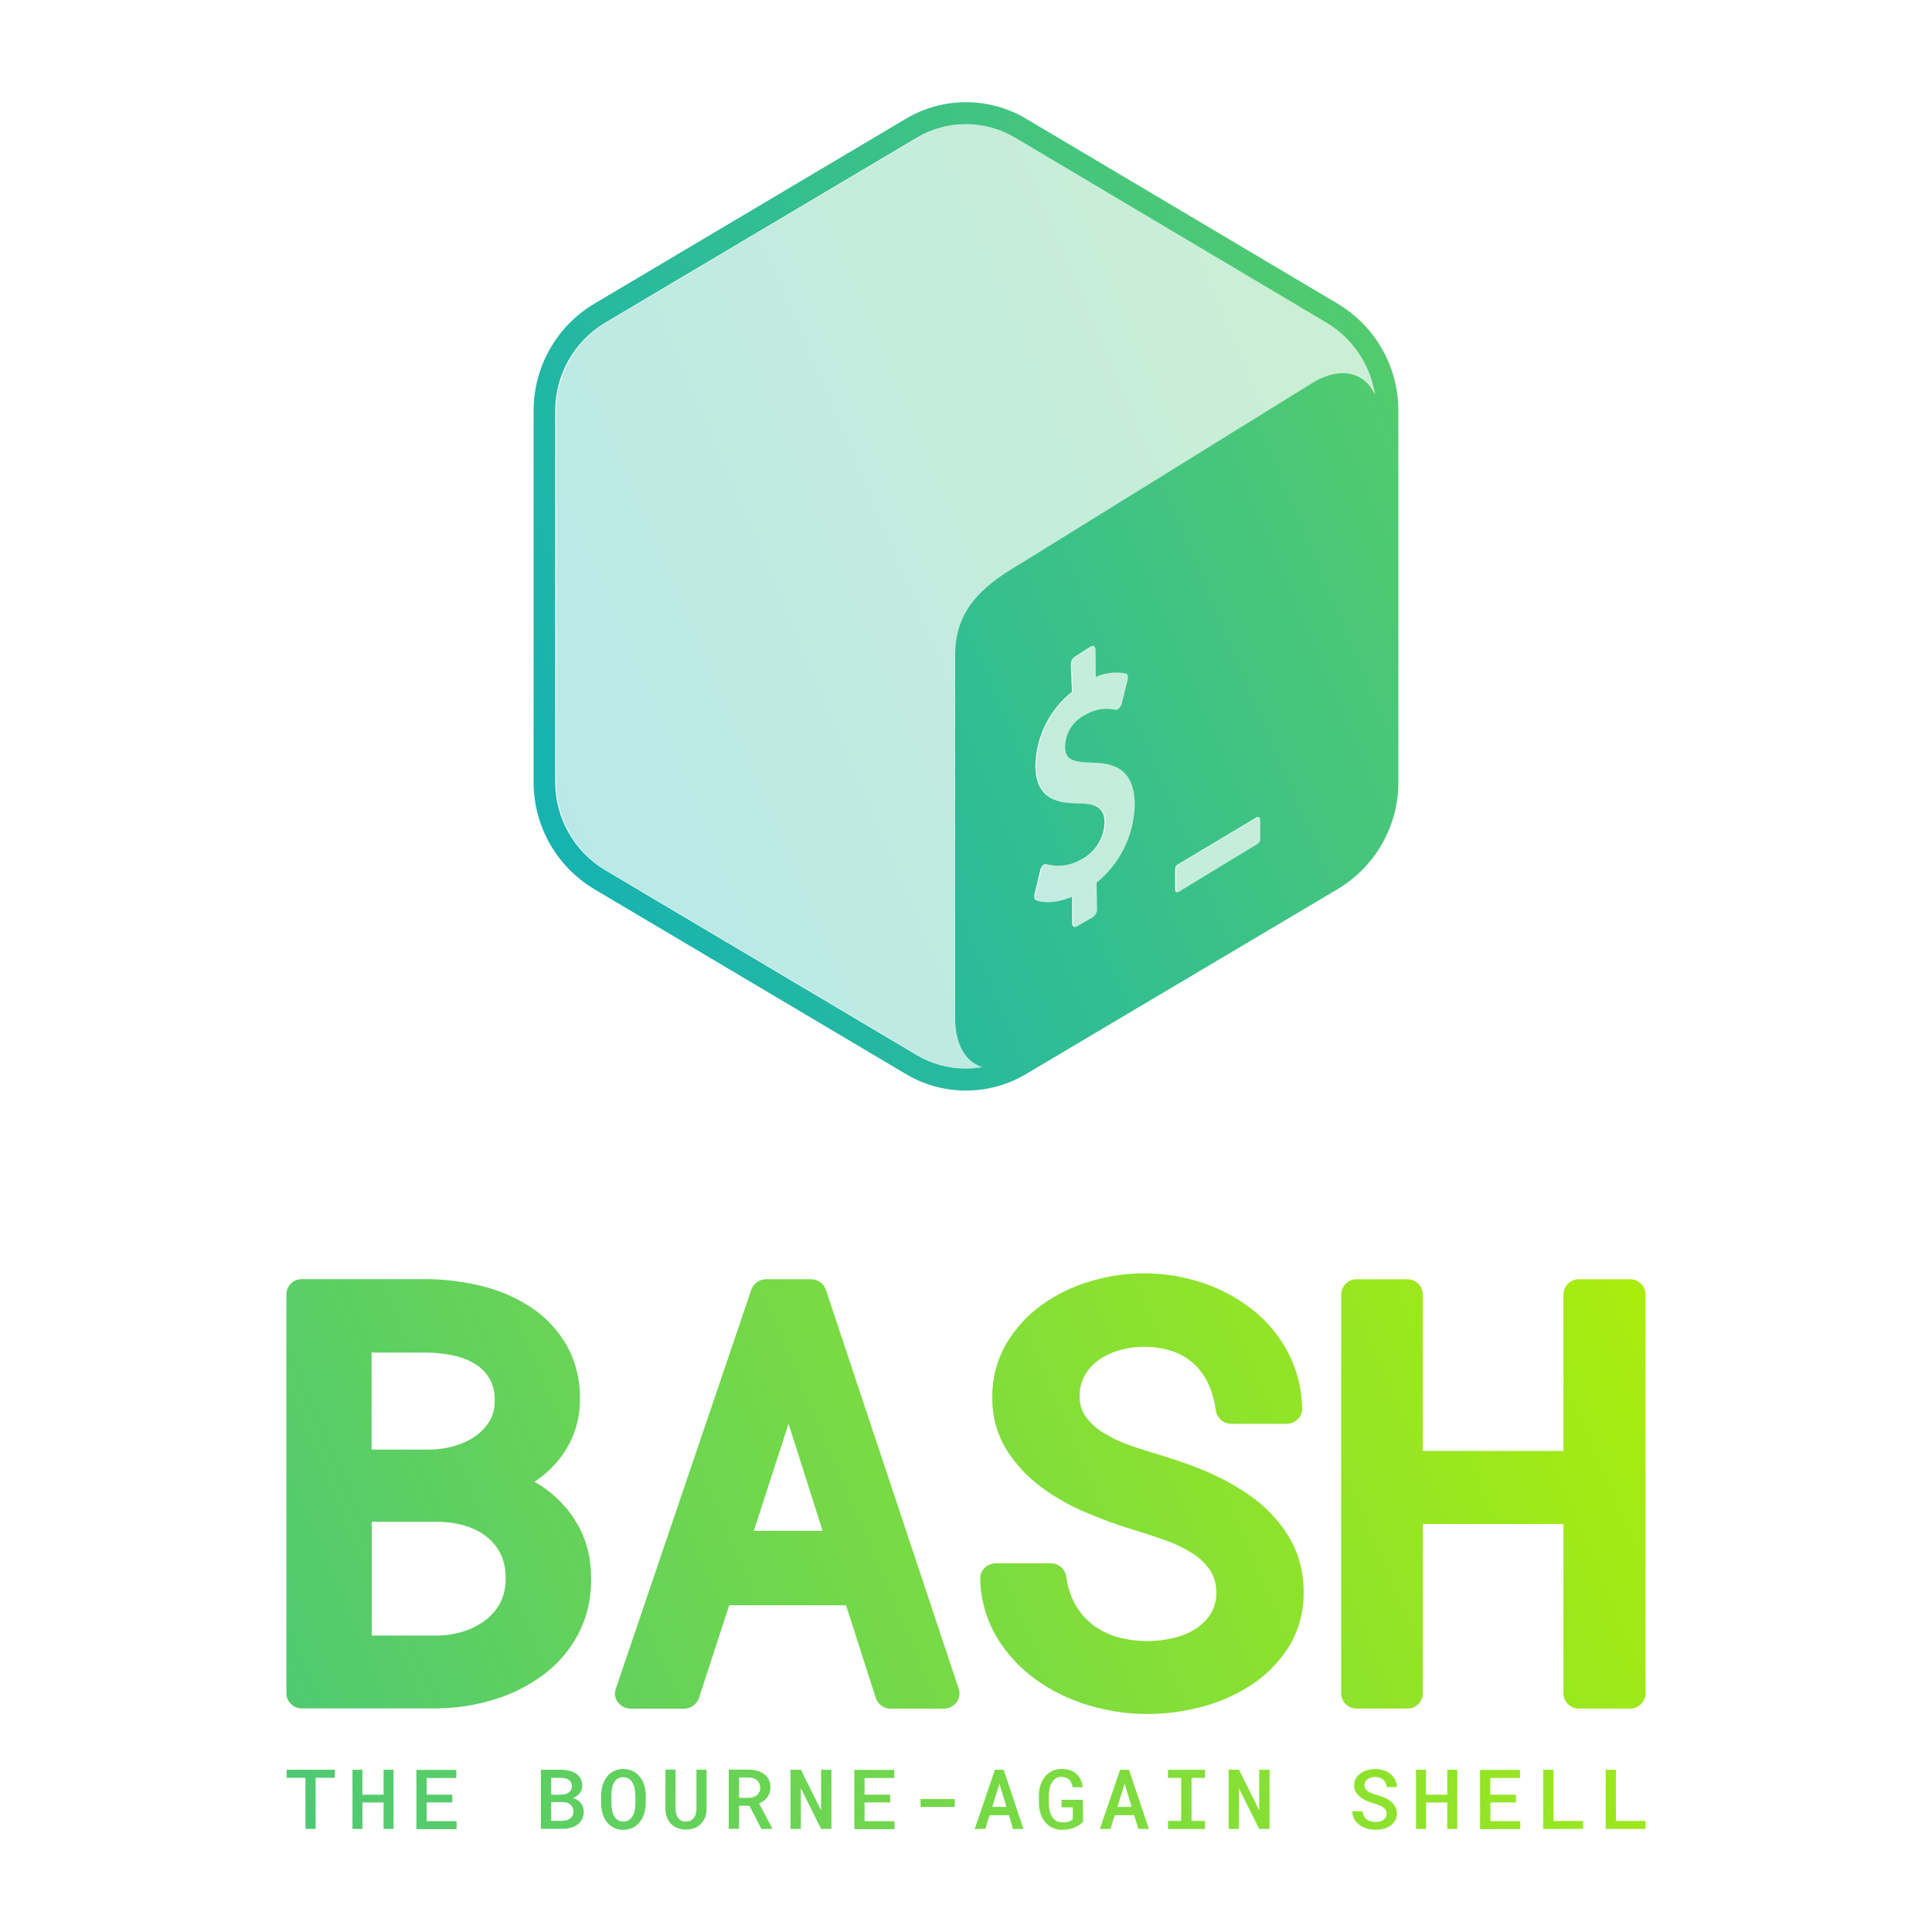 <?xml version="1.0" encoding="UTF-8"?><svg id="Layer_1" xmlns="http://www.w3.org/2000/svg" xmlns:xlink="http://www.w3.org/1999/xlink" viewBox="0 0 512 512"><defs><linearGradient id="linear-gradient" x1="479.16" y1="317.57" x2="-216.15" y2="613.44" gradientUnits="userSpaceOnUse"><stop offset="0" stop-color="#b5f200"/><stop offset="1" stop-color="#00aaca"/></linearGradient><linearGradient id="linear-gradient-2" x1="750.4" y1="-52.32" x2="55.08" y2="243.55" xlink:href="#linear-gradient"/><linearGradient id="linear-gradient-3" x1="750.5" y1="-52.65" x2="55.18" y2="243.22" xlink:href="#linear-gradient"/><linearGradient id="linear-gradient-4" x1="785.51" y1="29.64" x2="90.2" y2="325.51" xlink:href="#linear-gradient"/><linearGradient id="linear-gradient-5" x1="773.57" y1="1.57" x2="78.25" y2="297.44" xlink:href="#linear-gradient"/></defs><g id="Layer_2"><g id="Layer_1-2"><path d="m150.1,399.73c-2.1-2.52-4.59-4.69-7.38-6.41l-1.06-.63c2.23-1.48,4.25-3.27,5.99-5.3,3.87-4.5,6.01-10.24,6.03-16.18.18-5.12-1.03-10.18-3.49-14.67-2.33-4.04-5.56-7.49-9.45-10.07-3.99-2.62-8.39-4.53-13.03-5.65-4.75-1.18-9.63-1.79-14.52-1.84h-33.11c-2.25-.06-4.13,1.72-4.19,3.97v105.83c.06,2.25,1.94,4.03,4.19,3.97h35.66c5.1-.05,10.16-.82,15.03-2.3,4.71-1.4,9.15-3.6,13.11-6.51,3.86-2.87,7.05-6.56,9.32-10.8,2.4-4.59,3.58-9.72,3.44-14.9.04-3.44-.52-6.86-1.66-10.1-1.13-3.07-2.79-5.93-4.88-8.44h0Zm-20.28-23.28c-.93,1.59-2.19,2.97-3.69,4.04-1.68,1.19-3.54,2.08-5.51,2.65-2.15.64-4.38.99-6.62,1.03h-15.53v-25.71h15.08c2.4.04,4.79.34,7.12.89,1.99.45,3.88,1.25,5.6,2.35,1.46.95,2.67,2.24,3.53,3.76.91,1.74,1.36,3.68,1.29,5.65.07,1.86-.36,3.71-1.26,5.35h0Zm-31.31,26.86h18.21c2.43.06,4.84.47,7.15,1.23,1.98.64,3.82,1.65,5.43,2.98,1.49,1.24,2.68,2.8,3.49,4.55.89,2,1.3,4.19,1.21,6.37.04,2.14-.43,4.26-1.37,6.18-.9,1.78-2.19,3.34-3.76,4.57-1.74,1.34-3.69,2.38-5.78,3.06-2.26.75-4.62,1.16-7,1.19h-17.58v-30.13Zm120.35-61.53c-.6-1.68-2.2-2.8-3.99-2.77h-11.79c-1.77-.02-3.37,1.08-3.97,2.75l-35.93,105.83c-.41,1.21-.19,2.55.6,3.56.79,1.03,2.01,1.64,3.31,1.66h14.14c1.79.02,3.4-1.1,3.99-2.8l8.03-24.6h30.96l7.88,24.59c.58,1.71,2.2,2.85,4.01,2.81h14.06c1.3-.02,2.52-.63,3.31-1.66.79-1.01,1.02-2.35.61-3.56l-35.22-105.82Zm-.88,63.91h-18.21l9.21-28.38,9.01,28.38Zm121.18-1.87c-1.91-2.45-4.14-4.65-6.62-6.52-2.47-1.87-5.1-3.53-7.85-4.97-2.78-1.45-5.65-2.73-8.59-3.82-2.85-1.06-5.75-2.04-8.63-2.9-2.45-.71-5.07-1.56-7.8-2.48-2.46-.85-4.83-1.96-7.05-3.31-1.88-1.1-3.52-2.56-4.83-4.29-1.12-1.58-1.7-3.49-1.66-5.43-.06-1.93.39-3.84,1.31-5.55.9-1.62,2.15-3.01,3.66-4.09,1.68-1.19,3.56-2.08,5.55-2.62,4.67-1.33,9.64-1.23,14.26.3,2.04.73,3.91,1.86,5.51,3.31,1.58,1.47,2.85,3.24,3.76,5.2,1.04,2.28,1.73,4.71,2.04,7.2.32,2.03,2.1,3.52,4.16,3.48h14.52c1.11,0,2.18-.42,2.98-1.19.78-.75,1.21-1.79,1.19-2.86-.05-5.19-1.33-10.3-3.74-14.9-2.32-4.36-5.51-8.2-9.37-11.28-3.97-3.13-8.45-5.54-13.25-7.14-9.63-3.2-20.01-3.35-29.72-.41-4.63,1.34-8.99,3.46-12.91,6.26-3.81,2.74-7.02,6.25-9.4,10.3-2.49,4.3-3.78,9.19-3.71,14.16-.1,4.9,1.21,9.74,3.76,13.92,2.42,3.86,5.55,7.22,9.22,9.92,3.7,2.73,7.72,4.99,11.97,6.76,4.17,1.76,8.28,3.31,12.37,4.5,2.65.81,5.41,1.71,8.28,2.72,2.52.87,4.94,2.01,7.2,3.41,1.93,1.17,3.59,2.72,4.88,4.57,1.17,1.78,1.74,3.88,1.66,6.01.07,1.92-.41,3.82-1.39,5.48-1,1.6-2.34,2.97-3.92,4.01-1.78,1.15-3.75,1.99-5.81,2.47-5.08,1.24-10.39,1.14-15.41-.3-2.31-.7-4.47-1.82-6.37-3.31-1.83-1.45-3.35-3.24-4.49-5.28-1.24-2.3-2.05-4.81-2.37-7.4-.33-2.03-2.1-3.5-4.16-3.46h-14.45c-1.12,0-2.19.43-3,1.21-.78.75-1.2,1.8-1.18,2.88.09,5.39,1.57,10.67,4.29,15.33,2.61,4.4,6.09,8.22,10.23,11.23,4.24,3.07,8.97,5.41,13.99,6.92,5.12,1.57,10.45,2.37,15.81,2.37,4.88,0,9.73-.65,14.44-1.92,4.71-1.22,9.18-3.2,13.25-5.88,3.94-2.62,7.27-6.04,9.79-10.05,2.65-4.35,4.01-9.37,3.91-14.47.03-3.38-.53-6.74-1.66-9.93-1.11-2.93-2.66-5.68-4.62-8.13h0Zm92.74-64.8h-13.38c-2.25-.06-4.13,1.72-4.19,3.97v41.53h-37.27v-41.53c-.06-2.25-1.94-4.03-4.19-3.97h-13.25c-2.25-.06-4.13,1.72-4.19,3.97v105.83c.06,2.25,1.94,4.03,4.19,3.97h13.25c2.25.06,4.13-1.72,4.19-3.97v-44.94h37.27v44.94c.06,2.25,1.94,4.03,4.19,3.97h13.38c2.25.06,4.13-1.72,4.19-3.97v-105.83c-.06-2.25-1.94-4.03-4.19-3.97ZM88.72,471.14h-5.07v13.54h-2.7v-13.54h-4.97v-2.14h12.8l-.07,2.14Zm15.58,13.54h-2.65v-7h-5.61v7h-2.63v-15.68h2.63v6.62h5.61v-6.62h2.65v15.68Zm15.56-7.02h-6.79v4.97h7.93v2.1h-10.65v-15.68h10.58v2.14h-7.86v4.42h6.79v2.05Zm23.49,7.02v-15.68h5.27c.75,0,1.49.09,2.22.26.64.14,1.25.4,1.8.76.51.33.93.79,1.23,1.32.31.59.46,1.24.43,1.9.01.72-.23,1.42-.68,1.99-.48.57-1.1,1.01-1.8,1.27.43.11.85.29,1.23.53.34.22.65.49.89.81.24.31.43.67.56,1.04.13.4.2.81.2,1.23.02.68-.13,1.36-.43,1.97-.28.56-.69,1.05-1.19,1.42-.54.39-1.16.69-1.8.86-.73.21-1.49.31-2.25.31l-5.66-.02Zm2.73-9.07h2.6c.39,0,.77-.05,1.14-.15.33-.09.64-.23.91-.43.25-.18.46-.42.61-.7.15-.29.23-.61.23-.94,0-.35-.07-.69-.22-1.01-.14-.28-.35-.52-.61-.7-.28-.19-.6-.32-.93-.4-.38-.08-.77-.13-1.16-.13h-2.58v4.45Zm0,1.97v4.97h2.96c.4,0,.8-.06,1.18-.18.33-.11.64-.28.91-.5.26-.21.47-.47.61-.76.15-.32.22-.66.22-1.01,0-.36-.06-.72-.2-1.06-.12-.3-.31-.57-.55-.79-.26-.22-.55-.39-.88-.5-.37-.12-.77-.18-1.16-.18l-3.1.02Zm25.03.28c0,.9-.13,1.8-.38,2.67-.23.81-.6,1.58-1.11,2.25-.49.65-1.13,1.18-1.85,1.56-.81.4-1.71.6-2.62.58-1.73.05-3.37-.75-4.4-2.14-.5-.68-.87-1.44-1.09-2.25-.25-.87-.37-1.76-.36-2.67v-2c0-.61.05-1.21.17-1.8.1-.57.26-1.12.48-1.66.21-.51.49-.99.81-1.44.31-.44.69-.82,1.13-1.14.45-.32.95-.58,1.47-.75.58-.18,1.19-.27,1.8-.26,1.75-.05,3.41.74,4.47,2.14.51.67.89,1.44,1.13,2.25.25.87.38,1.76.38,2.67l-.02,2Zm-2.73-2.02c0-.59-.06-1.18-.17-1.76-.09-.54-.27-1.07-.53-1.56-.24-.44-.58-.82-.99-1.11-.46-.3-.99-.45-1.54-.43-.54-.02-1.07.13-1.52.43-.41.29-.73.67-.96,1.11-.25.49-.42,1.01-.5,1.56-.09.58-.14,1.17-.15,1.76v2.02c0,.59.06,1.18.17,1.76.08.54.25,1.07.5,1.56.22.45.55.83.96,1.13.45.3.98.45,1.52.43.55.02,1.08-.13,1.54-.43.41-.29.75-.68.99-1.13.26-.49.44-1.01.53-1.56.1-.58.16-1.17.17-1.76l-.02-2.02Zm18.86-6.82v10.5c0,.75-.14,1.5-.41,2.2-.25.62-.63,1.18-1.11,1.66-.47.47-1.03.85-1.66,1.09-.73.26-1.5.39-2.27.38-.76.01-1.51-.12-2.22-.38-1.3-.49-2.32-1.5-2.81-2.8-.28-.71-.42-1.46-.41-2.22v-10.5h2.67v10.5c0,.45.07.89.2,1.32.1.38.28.73.51,1.04.22.29.51.52.84.68.37.17.77.26,1.18.25.42,0,.83-.08,1.21-.25.34-.15.64-.39.88-.68.24-.31.42-.66.53-1.04.13-.43.19-.88.2-1.32v-10.5l2.68.07Zm11.39,9.52h-2.77v6.11h-2.73v-15.68h5.22c.79,0,1.57.11,2.33.31.67.17,1.3.47,1.85.88.52.39.93.89,1.21,1.47.3.65.45,1.36.43,2.07,0,.49-.07.98-.22,1.44-.14.42-.35.82-.61,1.18-.27.35-.58.67-.94.93-.38.27-.79.5-1.23.68l3.49,6.62v.13h-2.9l-3.15-6.14Zm-2.77-2.09h2.5c.42,0,.84-.06,1.24-.18.36-.11.69-.29.98-.53.28-.22.5-.51.65-.83.16-.35.24-.74.23-1.13,0-.4-.07-.79-.22-1.16-.14-.32-.35-.61-.61-.84-.29-.24-.62-.42-.98-.53-.42-.12-.85-.18-1.29-.18h-2.48l-.02,5.38Zm24.47,8.23h-2.73l-5.36-10.78v10.78h-2.75v-15.68h2.75l5.35,10.76v-10.76h2.75v15.68Zm15.58-7.02h-6.79v4.97h7.93v2.1h-10.65v-15.68h10.58v2.14h-7.86v4.42h6.79v2.05Zm17.12,1.19h-9.07v-2.07h9.07v2.07Zm14.37,2.2h-5.15l-1.13,3.64h-2.81l5.35-15.68h2.32l5.25,15.68h-2.8l-1.03-3.64Zm-4.45-2.2h3.78l-1.87-6.14-1.9,6.14Zm24.11,3.87c-.29.33-.62.62-.98.88-.4.28-.83.51-1.27.7-.49.2-1,.35-1.52.45-.58.11-1.17.17-1.76.17-.91.02-1.81-.17-2.63-.55-.75-.35-1.41-.87-1.94-1.51-.54-.67-.95-1.43-1.21-2.25-.28-.9-.43-1.84-.43-2.78v-1.94c0-.94.13-1.88.41-2.78.25-.82.65-1.58,1.18-2.25.5-.63,1.14-1.15,1.87-1.51.79-.38,1.66-.58,2.53-.56.77-.01,1.55.1,2.28.33.61.21,1.17.54,1.66.96.49.43.87.95,1.14,1.54.29.64.47,1.32.53,2.02h-2.67c-.06-.39-.16-.78-.31-1.14-.13-.32-.33-.62-.58-.86-.25-.24-.55-.43-.88-.55-.39-.13-.81-.19-1.23-.18-.52-.02-1.03.12-1.47.4-.42.28-.77.65-1.03,1.09-.29.51-.49,1.07-.6,1.66-.13.62-.2,1.25-.2,1.89v1.95c0,.63.08,1.26.22,1.87.11.59.32,1.15.63,1.66.27.45.65.82,1.09,1.09.5.29,1.08.43,1.66.41h.79c.26-.03.52-.08.78-.15.24-.07.46-.16.68-.28.19-.1.36-.24.5-.41v-3.13h-2.98v-2h5.65l.08,5.78Zm13.51-1.67h-5.15l-1.13,3.64h-2.81l5.35-15.68h2.38l5.25,15.68h-2.8l-1.09-3.64Zm-4.45-2.2h3.78l-1.87-6.14-1.9,6.14Zm13.41-9.83h9.8v2.14h-3.56v11.41h3.56v2.14h-9.8v-2.14h3.49v-11.41h-3.49v-2.14Zm26.89,15.66h-2.73l-5.36-10.78v10.78h-2.73v-15.68h2.75l5.35,10.76v-10.76h2.75l-.02,15.68Zm31.04-4.02c0-.34-.08-.68-.25-.98-.18-.29-.41-.55-.7-.75-.33-.23-.68-.42-1.06-.56-.41-.17-.86-.31-1.34-.45-.65-.18-1.3-.4-1.92-.66-.59-.25-1.15-.58-1.66-.98-.48-.37-.89-.82-1.21-1.34-.32-.54-.48-1.16-.46-1.79,0-.64.15-1.27.46-1.82.31-.53.72-1,1.23-1.36.54-.39,1.15-.68,1.79-.86.69-.2,1.41-.3,2.14-.3.75,0,1.5.11,2.22.35.65.22,1.27.55,1.8.98.51.41.93.92,1.23,1.51.3.6.46,1.26.46,1.94h-2.72c-.03-.37-.12-.73-.26-1.08-.14-.32-.34-.61-.6-.84-.27-.24-.58-.43-.93-.55-.41-.14-.83-.2-1.26-.2-.38,0-.76.05-1.13.15-.32.09-.63.24-.89.45-.25.19-.45.42-.6.7-.15.29-.22.61-.22.93,0,.34.1.67.3.94.21.28.46.53.76.71.34.22.71.4,1.09.53.41.14.84.28,1.29.4.67.19,1.33.43,1.97.71.6.26,1.15.61,1.66,1.03.46.38.84.85,1.13,1.37.29.56.43,1.18.41,1.8.01.64-.15,1.28-.46,1.84-.31.53-.73.99-1.24,1.34-.55.37-1.16.65-1.8.81-.7.19-1.43.28-2.15.28-.51,0-1.01-.04-1.51-.13-.49-.09-.97-.23-1.42-.41-.45-.18-.88-.42-1.27-.7-.39-.27-.73-.59-1.03-.96-.61-.77-.95-1.72-.94-2.7h2.73c.03.43.14.85.33,1.24.17.34.42.64.73.88.32.24.68.42,1.06.53.44.12.89.19,1.34.18.38,0,.77-.04,1.14-.13.33-.08.64-.22.93-.41.26-.18.47-.41.63-.68.15-.3.22-.63.2-.96h0Zm18.71,4.02h-2.63v-7h-5.63v7h-2.65v-15.68h2.63v6.62h5.65v-6.62h2.65l-.02,15.68Zm15.58-7.02h-6.79v4.97h7.93v2.1h-10.66v-15.68h10.58v2.14h-7.86v4.42h6.8v2.05Zm9.93,4.92h7.86v2.1h-10.58v-15.68h2.72v13.58Zm16.56,0h7.86v2.1h-10.58v-15.68h2.72v13.58Z" style="fill:url(#linear-gradient);"/></g></g><path d="m354.65,80.57l-82.69-49.09c-9.83-5.86-22.08-5.86-31.91,0l-82.7,49.09c-9.95,6-16,16.79-15.94,28.41v98.17c-.05,11.61,6,22.4,15.94,28.4l82.69,49.07c9.83,5.86,22.08,5.86,31.9,0l82.69-49.07c9.95-6,16.02-16.79,15.96-28.41v-98.15c.06-11.62-5.99-22.41-15.94-28.41Zm-64.04,153.35l.13,7.05c-.01.88-.47,1.69-1.21,2.15l-4.17,2.41c-.66.33-1.21,0-1.23-.93v-6.94c-3.57,1.49-7.2,1.84-9.52.91-.43-.17-.63-.81-.45-1.56l1.51-6.37c.12-.5.38-.97.74-1.32.12-.12.25-.21.4-.28.22-.1.46-.1.68,0,2.95.8,6.1.4,8.76-1.11,3.84-1.85,6.33-5.68,6.47-9.93,0-3.58-1.97-5.07-6.62-5.1-6.01,0-11.59-1.16-11.71-9.93.14-7.66,3.7-14.87,9.7-19.64l-.3-7.22c0-.89.45-1.72,1.21-2.18l4.12-2.63c.66-.33,1.21,0,1.22.94l.07,7.19c2.48-1.13,5.24-1.46,7.92-.96.51.14.73.83.53,1.65l-1.57,6.31c-.12.47-.36.91-.71,1.25-.12.12-.26.22-.41.3-.18.1-.4.14-.62.1-2.6-.58-5.33-.14-7.63,1.22-3.36,1.51-5.55,4.82-5.65,8.5,0,3.31,1.65,4.22,7.43,4.32,7.63.14,10.94,3.46,11.03,11.17-.18,8.03-3.89,15.58-10.13,20.64Zm42.73-10.32l-20.92,12.72c-.55.31-.99.05-.99-.61v-5.42c.02-.59.39-1.12.94-1.34l20.6-12.32c.5-.31.98-.05,1,.56v4.76c.13.63-.12,1.27-.63,1.65Zm14.92-122.4l-78.17,48.41c-9.75,5.68-16.94,12.08-16.95,23.84v96.4c0,7.03,2.83,11.59,7.2,12.93-1.43.26-2.89.4-4.34.41-4.6,0-9.11-1.24-13.06-3.59l-82.69-49.08c-8.17-4.95-13.15-13.82-13.11-23.38v-98.17c-.04-9.56,4.94-18.43,13.11-23.38l82.69-49.09c8.05-4.8,18.08-4.8,26.13,0l82.62,49.09c6.81,4.13,11.45,11.04,12.7,18.91-2.75-5.84-8.93-7.45-16.12-3.31Z" style="fill:url(#linear-gradient-2);"/><g style="opacity:.3;"><path d="m364.62,104.51c-2.75-5.84-8.93-7.45-16.12-3.31l-78.17,48.41c-9.75,5.68-16.94,12.08-16.95,23.84v96.4c0,7.03,2.83,11.59,7.2,12.93-1.43.26-2.89.4-4.34.41-4.6,0-9.11-1.24-13.06-3.59l-82.69-49.08c-8.17-4.95-13.15-13.82-13.11-23.38v-98.17c-.04-9.56,4.94-18.43,13.11-23.38l82.69-49.09c8.05-4.8,18.08-4.8,26.13,0l82.62,49.09c6.81,4.13,11.45,11.04,12.7,18.91Z" style="fill:url(#linear-gradient-3);"/><path d="m333.58,223.61l-20.92,12.72c-.55.31-.99.05-.99-.61v-5.42c.02-.59.39-1.12.94-1.34l20.6-12.32c.5-.31.98-.05,1,.56v4.76c.13.63-.12,1.27-.63,1.65Z" style="fill:url(#linear-gradient-4);"/><path d="m290.85,233.92l.13,7.05c-.01.88-.47,1.69-1.21,2.15l-4.17,2.41c-.66.33-1.21,0-1.23-.93v-6.94c-3.57,1.49-7.2,1.84-9.52.91-.43-.17-.63-.81-.45-1.56l1.51-6.37c.12-.5.38-.97.74-1.32.12-.12.25-.21.4-.28.22-.1.46-.1.68,0,2.95.8,6.1.4,8.76-1.11,3.84-1.85,6.33-5.68,6.47-9.93,0-3.58-1.97-5.07-6.62-5.1-6.01,0-11.59-1.16-11.71-9.93.14-7.66,3.7-14.87,9.7-19.64l-.3-7.22c0-.89.45-1.72,1.21-2.18l4.12-2.63c.66-.33,1.21,0,1.22.94l.07,7.19c2.48-1.13,5.24-1.46,7.92-.96.51.14.73.83.53,1.65l-1.57,6.31c-.12.47-.36.91-.71,1.25-.12.12-.26.22-.41.3-.18.1-.4.14-.62.1-2.6-.58-5.33-.14-7.63,1.22-3.36,1.51-5.55,4.82-5.65,8.5,0,3.31,1.65,4.22,7.43,4.32,7.63.14,10.94,3.46,11.03,11.17-.18,8.03-3.89,15.58-10.13,20.64Z" style="fill:url(#linear-gradient-5);"/></g></svg>